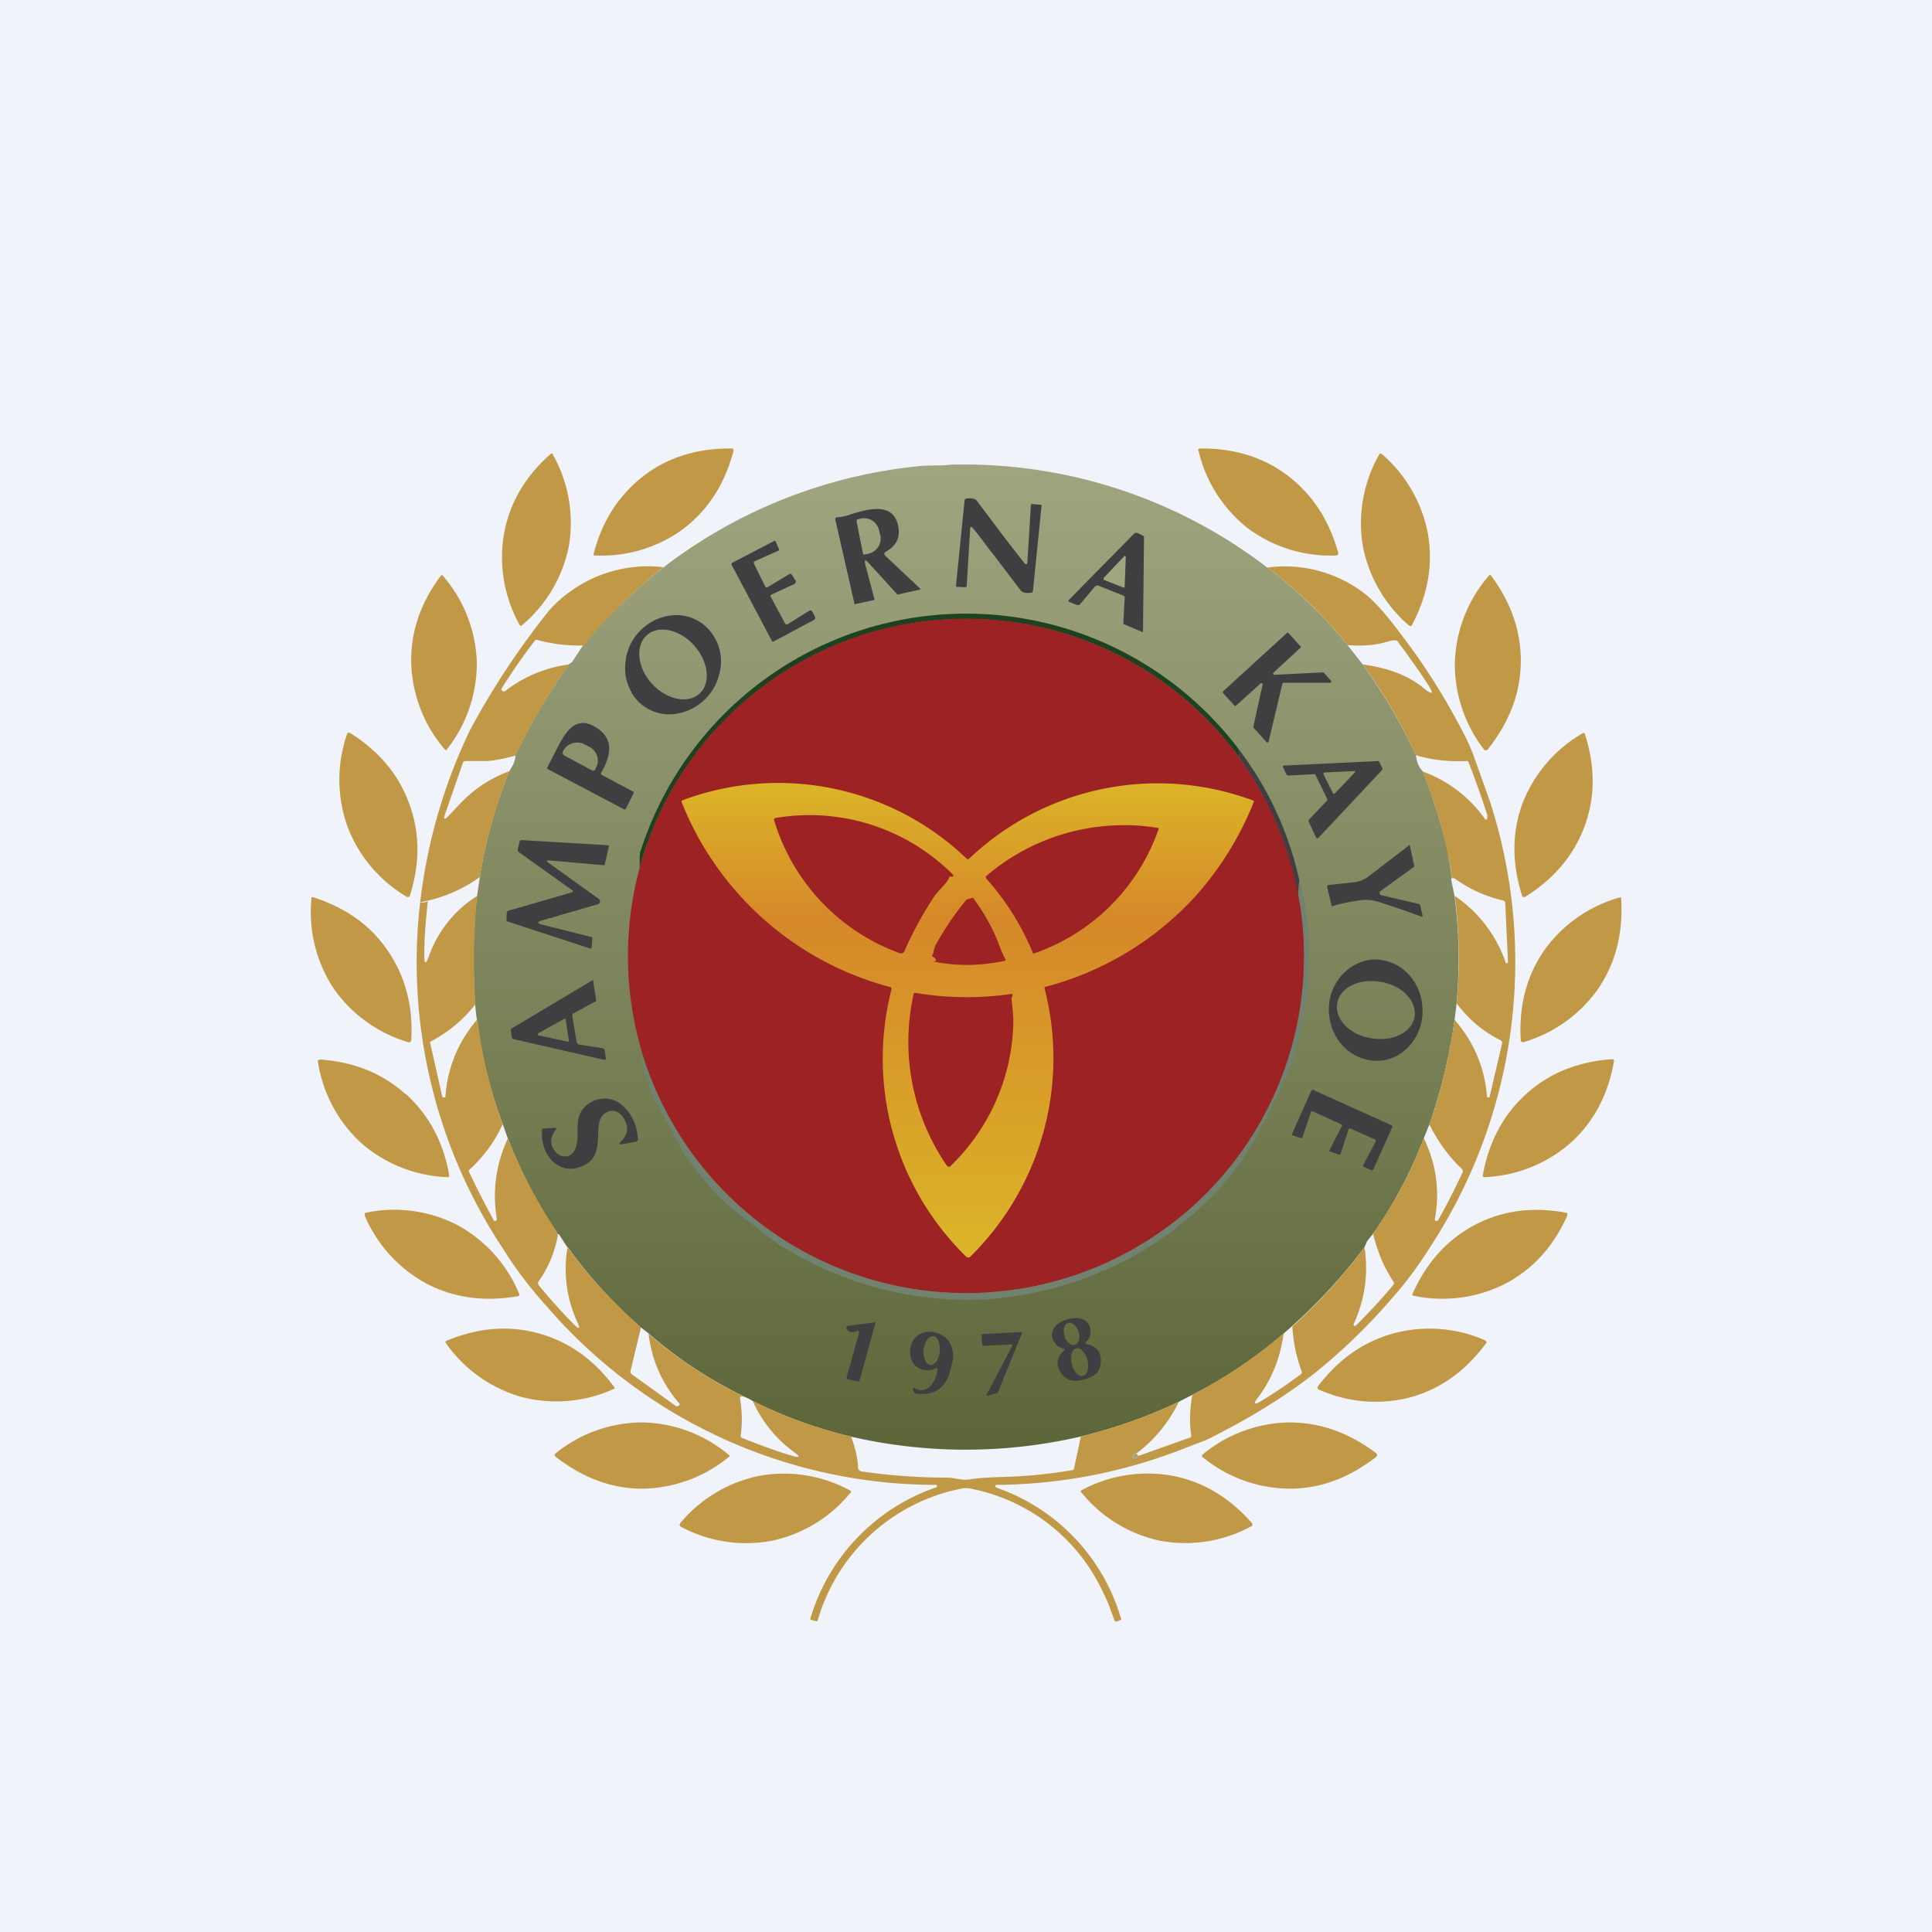 <!-- by TradingView --><svg width="56" height="56" viewBox="0 0 56 56" xmlns="http://www.w3.org/2000/svg"><path fill="#F0F3FA" d="M0 0h56v56H0z"/><path d="M36.74 16.45c.88.67 1.65 1.42 2.32 2.25l.44.56c.6.84 1.12 1.71 1.54 2.63.02.18.08.34.2.47.29.73.52 1.47.7 2.21.06.3.1.58.14.88l-.02.03.1.49c.14 1.06.15 2.1.06 3.11a15.81 15.81 0 0 1-.79 3.52l-.16.39c-.38 1-.87 1.92-1.47 2.77l-.17.21-.08.18a15.71 15.71 0 0 1-2.34 2.5c-.82.7-1.7 1.3-2.65 1.78l-.39.2c-.92.44-1.87.77-2.85 1.01a14.79 14.79 0 0 1-6.66 0c-1-.24-1.94-.58-2.84-1.03l-.1-.06a12.33 12.33 0 0 1-2.92-1.9l-.23-.18a13.68 13.68 0 0 1-2.1-2.3l.01-.01h-.03l-.24-.37a.04.04 0 0 0-.03-.02h-.02v-.01A14.45 14.45 0 0 1 14.72 33l-.15-.42a13.36 13.36 0 0 1-.8-3.49c-.03-.52-.05-1.05-.04-1.58 0-.5.03-1.02.1-1.55l.08-.55c.16-1.04.45-2.06.86-3.07.1-.15.17-.3.17-.45.44-.92.96-1.8 1.55-2.64l.09-.06.33-.5a15.73 15.73 0 0 1 2.42-2.32 14.51 14.51 0 0 1 7.43-2.87l.37-.01c.14 0 .26 0 .4-.02a14.42 14.42 0 0 1 9.2 2.98Z" fill="url(#a)"/><path d="M21.26 13.03v.04c-.25.96-.73 1.7-1.44 2.25a4.01 4.01 0 0 1-2.6.78.07.07 0 0 1-.01-.06c.25-.96.74-1.7 1.45-2.25.71-.54 1.56-.8 2.55-.79.02 0 .04.01.05.03ZM34.73 13.03c.01-.02.03-.03.05-.03.99-.01 1.84.25 2.55.79.71.54 1.2 1.29 1.46 2.24 0 .02 0 .04-.02.06l-.04.01a4.01 4.01 0 0 1-2.55-.78 4.02 4.02 0 0 1-1.45-2.3ZM40.88 18.15l-.04-.02a4.03 4.03 0 0 1-1.34-2.32 4.03 4.03 0 0 1 .49-2.66h.05a4.03 4.03 0 0 1 1.35 2.33c.15.88 0 1.76-.46 2.63 0 .02-.02.03-.05.04ZM15.1 18.14a.06.06 0 0 1-.04-.03 4.02 4.02 0 0 1-.45-2.64c.16-.88.6-1.65 1.35-2.31.01-.01.03-.02.05-.01a4.03 4.03 0 0 1 .48 2.67 4.02 4.02 0 0 1-1.38 2.32Z" fill="#C09846"/><path d="M28.73 16c-.24-.33-.41-.55-.53-.69-.05-.06-.08-.05-.08.03l-.1 1.64c0 .03-.02.04-.05.04l-.24-.01c-.02 0-.03-.02-.02-.04l.25-2.47c0-.03.02-.04.05-.05.15-.02.25 0 .3.06l.85 1.13.53.68c.06.06.08.05.09-.03l.1-1.64c0-.03.01-.04.04-.04l.24.02c.02 0 .03 0 .03.03l-.25 2.47c0 .03-.02.04-.05.05-.15.02-.25 0-.3-.06l-.86-1.13Z" fill="#3F3F41"/><path fill-rule="evenodd" d="m25.35 17.38-.27-1.02c-.03-.14 0-.15.09-.05l.84.92h.02l.63-.14a.02.02 0 0 0 0-.04l-1.01-.95-.01-.03a.06.06 0 0 1 0-.05l.02-.02c.32-.17.45-.43.37-.77-.15-.68-.85-.48-1.38-.32l-.05.02a1.81 1.81 0 0 1-.37.07l-.01.02a.04.04 0 0 0-.01.03l.56 2.46h.02l.55-.12v-.01Zm-.52-2.3v.04l.18.91a.06.06 0 0 0 .02.04.06.06 0 0 0 .05 0l.09-.02a.45.45 0 0 0 .35-.52l-.04-.15a.44.44 0 0 0-.52-.35l-.1.02a.06.06 0 0 0-.03.03Z" fill="#3F3F41"/><path d="M32.6 17.34a.07.07 0 0 0-.05-.08l-.7-.28c-.04-.02-.08-.01-.12.03l-.42.5c-.03.03-.07.04-.11.02l-.2-.08c-.03-.02-.04-.04-.01-.07l1.88-1.91c.03-.03.06-.03.1-.02l.15.07a.07.07 0 0 1 .04.06l-.03 2.73a.01.01 0 0 1-.01.01h-.01l-.54-.23s-.02-.01-.01-.03l.04-.72ZM22.18 17c.02.03.04.04.07.02l.63-.38c.04-.02.06 0 .08.03l.1.16c.01.04 0 .08-.04.1l-.67.31v.01a.03.03 0 0 0-.02.03l.43.8.03.02h.03l.64-.4a.06.06 0 0 1 .08.02l.08.15a.07.07 0 0 1-.03.1l-1.16.62a.04.04 0 0 1-.06-.02l-1.17-2.21.01-.04 1.23-.64c.02-.01.03 0 .04.01l.1.23c0 .02 0 .04-.02.04l-.69.31a.05.05 0 0 0-.02.03v.03l.33.67Z" fill="#3F3F41"/><path d="m31.99 16.75.58-.61a.03.03 0 0 1 .06.02l-.03.85a.03.03 0 0 1-.01.02h-.03l-.56-.22-.01-.01a.03.03 0 0 1 0-.03v-.02Z" fill="#A0A580"/><path d="M19.23 16.44c-.86.69-1.63 1.44-2.32 2.27a4.68 4.68 0 0 1-1.37-.17l-.03.02c-.34.44-.66.9-.96 1.38-.03.05-.02.08.04.1h.04a3.83 3.83 0 0 1 1.86-.78c-.6.84-1.1 1.72-1.55 2.64-.36.1-.67.16-.9.16h-.55a.08.08 0 0 0-.08.07l-.5 1.44c-.07.19-.03.21.1.07l.37-.39c.39-.4.85-.7 1.39-.9-.41 1.01-.7 2.03-.86 3.07a4.19 4.19 0 0 1-1.73.73 15.66 15.66 0 0 1 1.44-4.98 22.6 22.6 0 0 1 2.31-3.49 3.86 3.86 0 0 1 3.3-1.24Z" fill="#C09846"/><path d="M12.18 26.15c.07.02.14.01.22-.03-.06.56-.1 1.05-.1 1.49-.01.37.04.38.16.03a3.4 3.4 0 0 1 1.37-1.67 19.56 19.56 0 0 0-.05 3.14 3.96 3.96 0 0 1-1.3 1.08c-.02.02-.02.04-.01.05l.35 1.55.02.02h.04c.02 0 .03 0 .03-.02.06-.84.37-1.6.93-2.25.13 1.08.38 2.1.73 3.05a4.11 4.11 0 0 1-.98 1.33v.04c.23.48.47.95.72 1.41.01.02.03.03.05.02.03-.01.05-.04.04-.07-.13-.8-.03-1.56.32-2.32.38.96.85 1.85 1.4 2.67.03.04.03.08.05.13a3.3 3.3 0 0 1-.55 1.33.1.1 0 0 0 0 .13c.35.42.68.79.99 1.1.19.2.23.17.11-.07a3.69 3.69 0 0 1-.27-2.14 13.68 13.68 0 0 0 2.13 2.32l-.3 1.25a.1.1 0 0 0 .04.12l1.28.92h.04l.05-.03c.01-.02.02-.03 0-.05-.5-.58-.8-1.25-.89-2.02.89.77 1.86 1.4 2.91 1.89a.44.44 0 0 0-.22-.07c-.03 0-.05.02-.04.06.06.36.07.71.02 1.06 0 .04 0 .07.04.08.58.23 1.05.4 1.43.51.26.08.27.04.05-.12a3.65 3.65 0 0 1-1.17-1.46 13.14 13.14 0 0 0 2.86 1.03v.03c.11.3.18.58.19.86 0 .07.04.1.1.12.9.13 1.73.18 2.49.18.2 0 .43.09.65.05.18-.03.51-.06.99-.07a14.45 14.45 0 0 0 2-.2.08.08 0 0 0 .03-.04l.2-.93c.97-.24 1.92-.57 2.84-1.01-.29.6-.7 1.1-1.23 1.5-.07 0-.1.03-.12.07a.05.05 0 0 0 .04.06c.06.01.1-.01.14-.06l1.49-.53a.06.06 0 0 0 .04-.06c-.06-.38-.04-.77.03-1.18.95-.49 1.83-1.08 2.65-1.79-.1.72-.35 1.34-.74 1.86-.16.2-.12.24.1.1.34-.2.72-.46 1.14-.77.02-.02.03-.04.02-.08a4.4 4.4 0 0 1-.27-1.3 15.7 15.7 0 0 0 2.09-2.3 3.84 3.84 0 0 1-.32 2.24l.01.03c.02.01.03.02.05.01a16.09 16.09 0 0 0 1.1-1.19c.02-.02.02-.05 0-.09-.28-.42-.47-.89-.59-1.39.6-.85 1.1-1.78 1.47-2.77.36.75.47 1.53.32 2.35 0 .03.01.05.04.05h.03l.04-.05c.25-.44.48-.9.7-1.37 0-.03 0-.06-.02-.08-.39-.37-.7-.8-.95-1.3.34-.94.58-1.96.73-3.03a3.74 3.74 0 0 1 .94 2.23l.03.02c.03 0 .04 0 .05-.03l.36-1.54c0-.04 0-.07-.05-.09-.5-.25-.92-.6-1.27-1.07.1-1.01.08-2.05-.05-3.11a3.85 3.85 0 0 1 1.48 1.95h.03c.02 0 .03-.02.03-.04l-.08-1.7c0-.04-.02-.07-.07-.08a3.9 3.9 0 0 1-1.4-.64l-.08-.01a6.8 6.8 0 0 0-.15-.88c-.17-.74-.4-1.48-.7-2.21a3.78 3.78 0 0 1 1.82 1.39.04.04 0 0 0 .05-.01l.01-.02v-.1c-.17-.52-.35-1.03-.54-1.52-.01-.03-.04-.05-.07-.04-.5.02-1-.03-1.46-.17-.42-.92-.93-1.8-1.54-2.63.75.1 1.34.33 1.77.69.26.21.3.17.12-.11-.24-.37-.53-.78-.88-1.25a.09.09 0 0 0-.08-.03c-.07 0-.19.03-.33.07-.26.07-.61.1-1.04.07a12.88 12.88 0 0 0-2.32-2.25 3.8 3.8 0 0 1 2.82.76c.3.23.67.66 1.12 1.27a18.78 18.78 0 0 1 1.56 2.43c.2.36.38.72.5 1.07l.43 1.2a15.08 15.08 0 0 1-1.61 12.8c-.39.63-.79 1.18-1.22 1.66a17.1 17.1 0 0 1-2.28 2.2c-.85.66-1.88 1.3-3.1 1.9l-.65.25a15.15 15.15 0 0 1-5.44 1.05l-.02.03v.02l.03.03a5.7 5.7 0 0 1 3.62 3.82s-.01.02-.03.02l-.1.04c-.03 0-.05 0-.07-.04-.12-.34-.22-.6-.31-.77a5.35 5.35 0 0 0-3.8-3.03.7.7 0 0 0-.28-.02 5.43 5.43 0 0 0-4.21 3.83c-.01.02-.03.03-.05.02l-.14-.04a.03.03 0 0 1-.02-.02.03.03 0 0 1 0-.02 5.75 5.75 0 0 1 3.65-3.8c.02-.01.02-.02.02-.04l-.01-.03h-.01a14.9 14.9 0 0 1-11.28-5.16c-.48-.53-.9-1.08-1.25-1.64a15.03 15.03 0 0 1-2.43-10.1ZM12.82 16.67a4.02 4.02 0 0 1 1 2.51 4.03 4.03 0 0 1-.88 2.56c-.02 0-.04 0-.05-.02a4.02 4.02 0 0 1-.97-2.49c-.02-.9.26-1.74.85-2.53.01-.02.03-.03.05-.03ZM43.05 21.75c-.01 0-.02 0-.03-.02a4.03 4.03 0 0 1-.85-2.54 4.04 4.04 0 0 1 1-2.52c.03 0 .05 0 .06.03.59.8.87 1.64.85 2.54-.02.9-.35 1.72-.97 2.5l-.06.01Z" fill="#C09846"/><path d="m35.9 21.7.02.26a9.81 9.81 0 0 0-17.38 3.2v-.26c0-.08 0-.16.03-.24a9.91 9.91 0 0 1 17.33-2.95Z" fill="#1D4221"/><path d="M35.92 21.96a9.74 9.74 0 0 1-1.87 13.45 9.83 9.83 0 0 1-15.31-4.5 9.77 9.77 0 0 1 3.35-11 9.81 9.81 0 0 1 13.83 2.05Z" fill="#9C2224"/><path d="M18.3 20.07a1.27 1.27 0 0 0 1.4.6 1.52 1.52 0 0 0 1.15-1.14 1.35 1.35 0 0 0-.15-1.07 1.27 1.27 0 0 0-1.38-.6A1.52 1.52 0 0 0 18.16 19c-.04.19-.05.38-.03.56.03.18.09.36.18.51Zm1.97.04c-.34.3-.96.17-1.38-.3-.42-.46-.48-1.1-.14-1.4.34-.3.95-.17 1.37.3.42.47.49 1.1.15 1.4ZM35.78 20.45l-.33-.36v-.05l1.85-1.69a.03.03 0 0 1 .05 0l.34.38a.03.03 0 0 1 0 .05l-.78.72-.01.02a.04.04 0 0 0 .03.04l1.41-.07a.03.03 0 0 1 .03.01l.21.23a.03.03 0 0 1 0 .04v.02H37.2l-.02.01-.01.02-.4 1.68a.03.03 0 0 1-.02.02h-.03l-.39-.43v-.03l.27-1.23a.04.04 0 0 0-.05-.03l-.72.65-.03.01h-.02Z" fill="#3F3F41"/><path d="M10.08 21.24h.06c.84.53 1.41 1.2 1.72 2.05.31.84.32 1.73.02 2.67 0 .02-.02.03-.04.04h-.04a4.01 4.01 0 0 1-1.73-2.05 4.02 4.02 0 0 1 0-2.7ZM45.9 21.24c.02 0 .03.02.04.04.3.94.3 1.83-.01 2.67-.31.84-.89 1.53-1.73 2.05h-.05c-.02 0-.02-.01-.03-.03-.3-.95-.3-1.84.01-2.68a4.02 4.02 0 0 1 1.77-2.05Z" fill="#C09846"/><path fill-rule="evenodd" d="m18.36 22.95-.9-.48c-.04-.02-.05-.05-.03-.08.25-.44.39-.93-.1-1.27-.59-.41-.9.02-1.16.53a216.54 216.54 0 0 1-.3.58c-.02.03-.01.05.02.07l2.2 1.16h.02a.02.02 0 0 0 .02 0l.24-.48v-.03Zm-2.05-1.1.03.04.82.44a.07.07 0 0 0 .09-.02l.02-.05a.43.43 0 0 0 .04-.34.46.46 0 0 0-.22-.27l-.14-.07a.46.46 0 0 0-.34-.04.44.44 0 0 0-.27.2l-.03.06v.05Z" fill="#3F3F41"/><path d="m37.66 25.5-.03.43a9.95 9.95 0 0 0-1.71-3.97l-.02-.25a9.7 9.7 0 0 1 1.76 3.8Z" fill="#3F3F41"/><path fill-rule="evenodd" d="m37.33 22.48.77-.04h.02l.01.02.34.7a.04.04 0 0 1 0 .04l-.54.57v.04l.22.47a.04.04 0 0 0 .03.02.04.04 0 0 0 .03-.01l1.85-1.97a.03.03 0 0 0 .01-.02v-.03l-.1-.2a.04.04 0 0 0-.01-.01h-.02l-2.72.13h-.01l-.02.01a.04.04 0 0 0 0 .04l.1.21a.04.04 0 0 0 .02.02h.02Zm1.92-.13-.84.04c-.04 0-.06.03-.04.07l.26.52a.05.05 0 0 0 .03.03.05.05 0 0 0 .04-.02l.57-.6c.02-.03.02-.04-.02-.04Z" fill="#3F3F41"/><path d="M34.63 26a8.96 8.96 0 0 1-4.31 2.6c-.03 0-.05.02-.04.06a8.08 8.08 0 0 1-2.14 7.75c-.04.05-.1.05-.15 0a8.03 8.03 0 0 1-2.15-7.73c0-.04 0-.06-.04-.07a8.97 8.97 0 0 1-6.05-5.38.08.08 0 0 1 .05-.04 7.9 7.9 0 0 1 8.22 1.7c.02.02.04.02.07 0a7.93 7.93 0 0 1 8.25-1.68.06.06 0 0 1 0 .04A9.21 9.21 0 0 1 34.63 26Z" fill="url(#b)"/><path d="M27.52 25.42c-.08.2-.32.38-.45.58-.33.5-.62 1.03-.86 1.58a.1.1 0 0 1-.06.05.1.1 0 0 1-.07 0 5.92 5.92 0 0 1-3.65-3.88.07.07 0 0 1 .05-.04 5.87 5.87 0 0 1 5.14 1.64c.02.03.02.05-.02.06h-.05a.03.03 0 0 0-.04.01ZM29.93 27.6a7.52 7.52 0 0 0-1.34-2.13c-.02-.03-.02-.06 0-.08A6.14 6.14 0 0 1 33.58 24a.05.05 0 0 1 0 .04 5.84 5.84 0 0 1-3.62 3.6.06.06 0 0 1-.03-.03Z" fill="#9C2224"/><path d="m16.58 25.8-1.54-1.1a.08.08 0 0 1-.03-.09l.05-.21c0-.03.03-.05.06-.05l2.5.15c.03 0 .03.01.03.03l-.12.53a.02.02 0 0 1-.02.02l-1.58-.14c-.1 0-.1.02-.03.07l1.45 1.04a.09.09 0 0 1 .04.09.09.09 0 0 1-.06.07l-1.62.47c-.15.04-.15.08 0 .12l1.43.36c.02 0 .04.02.03.05l-.02.25a.03.03 0 0 1-.02.03h-.03l-2.39-.78c-.02 0-.03-.02-.03-.05l.01-.2c0-.03.03-.06.07-.07l1.8-.52c.06-.02.06-.04.02-.07ZM40.01 25.83a.07.07 0 0 0-.02.07.07.07 0 0 0 .05.05l1.08.25c.03.01.05.03.05.06l.06.27c.01.04 0 .05-.03.04-.15-.06-.54-.2-1.15-.4-.22-.08-.41-.1-.58-.08a5.05 5.05 0 0 0-.87.18v-.01l-.13-.54c-.01-.04 0-.06.05-.07l.76-.08a.87.87 0 0 0 .43-.2 556.23 556.23 0 0 0 1.15-.88l.13.6v.02l-.01.02-.97.7Z" fill="#3F3F41"/><path d="M18.73 30.91a9.83 9.83 0 0 0 15.31 4.5 9.74 9.74 0 0 0 3.59-9.48l.03-.43c.08.27.13.47.15.6a9.88 9.88 0 0 1-.34 4.58c-.3.92-.88 1.97-1.34 2.75a8.38 8.38 0 0 1-1.8 1.97c-.16.1-.25.23-.42.34-.53.35-.85.58-1.31.8a10.16 10.16 0 0 1-3.89 1.11 10.1 10.1 0 0 1-6-1.5c-.2-.11-.7-.5-1.5-1.13-.3-.25-.55-.5-.77-.78-.37-.47-.6-.78-.68-.93-.25-.47-.5-.94-.77-1.4a9.03 9.03 0 0 1-.44-1.25h.05l.13.25Z" fill="#728271"/><path d="M9.03 26.02c.02-.02.03-.02.05-.01.95.3 1.67.82 2.17 1.56.5.74.73 1.6.67 2.6l-.04.04h-.04a4.02 4.02 0 0 1-2.17-1.56 4.03 4.03 0 0 1-.64-2.63ZM44.1 30.2l-.02-.04c-.06-.99.16-1.85.67-2.6a4.02 4.02 0 0 1 2.21-1.55c.02 0 .03.02.03.04.06 1-.16 1.86-.66 2.6a4.02 4.02 0 0 1-2.18 1.56l-.05-.01Z" fill="#C09846"/><path d="m27.05 27.87.05-.01c.03 0 .04-.03.02-.06-.03-.04-.06-.06-.08-.07-.04-.02-.04-.03 0-.06l.03-.14.04-.12a8.64 8.64 0 0 1 .9-1.33l.19-.06c.32.43.56.86.73 1.29.08.22.15.38.21.49.02.03 0 .04-.02.05-.7.15-1.38.16-2.07.02Z" fill="#9C2224"/><path d="M38.96 30.35c.26.26.61.4.97.4a1.27 1.27 0 0 0 .95-.47 1.48 1.48 0 0 0 .35-1.05 1.52 1.52 0 0 0-.43-1.02c-.27-.27-.62-.4-.98-.4a1.36 1.36 0 0 0-.94.47 1.48 1.48 0 0 0-.36 1.05c.02.39.17.76.44 1.02Zm2.04-.87c-.08.45-.65.73-1.27.61-.62-.1-1.05-.56-.97-1.01.08-.46.64-.73 1.26-.62.62.1 1.06.56.98 1.02Z" fill="#3F3F41"/><path d="M29.32 28.95c.04.35.06.61.05.78a5.95 5.95 0 0 1-1.8 4.05c-.04.05-.09.05-.13 0a6.33 6.33 0 0 1-.95-5h.05a8.9 8.9 0 0 0 2.77.03c.03 0 .05.01.04.05l-.01.02a.11.11 0 0 0-.02.07Z" fill="#9C2224"/><path fill-rule="evenodd" d="M16.59 29.45c0-.04 0-.06.04-.08l.64-.35c.01 0 .02-.02.01-.03l-.09-.58a.01.01 0 0 0-.01 0l-2.35 1.4a.07.07 0 0 0-.02.03v.04l.02.17c0 .04.03.06.06.07l2.62.6c.04 0 .06 0 .05-.05l-.03-.2c0-.06-.03-.08-.08-.09l-.65-.1c-.05 0-.08-.04-.09-.09l-.12-.74Zm-.1.7a11.94 11.94 0 0 1-.09-.58c0-.04-.02-.05-.06-.03l-.74.41-.01.03v.03h.02l.83.18c.04.01.06 0 .05-.05Z" fill="#3F3F41"/><path d="M11.75 31.7c.67.6 1.1 1.39 1.27 2.36 0 .02 0 .04-.02.06h-.04a4.02 4.02 0 0 1-2.48-.98 4.03 4.03 0 0 1-1.27-2.4l.06-.03c.99.07 1.81.4 2.48 1ZM46.78 30.73v.04c-.17.98-.6 1.77-1.26 2.36a4.01 4.01 0 0 1-2.52.99.06.06 0 0 1-.02-.06c.18-.98.6-1.76 1.27-2.36.66-.6 1.5-.93 2.48-1 .02 0 .04.01.05.03Z" fill="#C09846"/><path d="m38.82 33.47-.26-.09h-.02a.04.04 0 0 1 0-.04v-.01l.36-.7a.04.04 0 0 0-.02-.04l-.84-.38a.04.04 0 0 0-.03 0l-.01.01v.01l-.25.74-.01.02h-.03l-.24-.08a.03.03 0 0 1-.02-.03v-.01l.56-1.26a.04.04 0 0 1 .03-.02h.02l2.28 1.03a.04.04 0 0 1 .02.03v.01l-.56 1.25h-.01a.04.04 0 0 1-.04.01l-.22-.1a.03.03 0 0 1-.02-.02.03.03 0 0 1 0-.02l.37-.7v-.03a.03.03 0 0 0-.02-.02l-.72-.32a.03.03 0 0 0-.03 0 .04.04 0 0 0-.02.02l-.23.71a.03.03 0 0 1-.04.03ZM18.02 33.07c.21-.23.2-.47.02-.71-.2-.28-.58-.17-.66.14-.1.35.07.96-.37 1.23-.74.45-1.35-.21-1.3-.95 0-.05.02-.07.06-.07l.33-.02a.02.02 0 0 1 .02.02v.02c-.2.25-.19.48.02.7.1.1.31.13.43.02.3-.29.07-.83.25-1.18.2-.42.8-.57 1.17-.27.31.25.48.6.5 1.03 0 .03-.02.05-.05.06l-.37.07c-.12.03-.14 0-.05-.1Z" fill="#3F3F41"/><path d="M15.06 37.53a.06.06 0 0 1-.04.04c-.98.17-1.86.05-2.65-.36a4.02 4.02 0 0 1-1.8-1.98v-.06l.04-.02a4 4 0 0 1 2.65.36 4.02 4.02 0 0 1 1.8 2.02ZM40.95 37.55c-.02-.02-.02-.04 0-.06.4-.9 1-1.56 1.79-1.98.79-.42 1.67-.54 2.65-.36.02 0 .03.01.04.03v.05c-.4.9-1 1.56-1.8 1.98a4.02 4.02 0 0 1-2.69.34Z" fill="#C09846"/><path d="M24.84 38.58c-.14.06-.24.03-.3-.07a.05.05 0 0 1 0-.05.05.05 0 0 1 .03-.03l.77-.1c.03-.01.04 0 .03.03L24.92 40c0 .02-.01.03-.03.04a.06.06 0 0 1-.04 0l-.27-.06c-.03 0-.04-.03-.04-.06l.36-1.28v-.03a.05.05 0 0 0-.04-.04h-.02Z" fill="#3F3F41"/><path d="M17.81 40.25a4.01 4.01 0 0 1-2.7.24 4.02 4.02 0 0 1-2.2-1.58c0-.02.02-.04.04-.05.92-.38 1.8-.45 2.67-.21.86.24 1.59.75 2.18 1.55.01.01.02.03.01.05ZM38.19 40.26v-.06c.6-.8 1.33-1.31 2.2-1.55a4.01 4.01 0 0 1 2.66.2l.04.05c0 .01 0 .03-.02.04-.59.8-1.32 1.32-2.18 1.56a4.01 4.01 0 0 1-2.7-.24Z" fill="#C09846"/><path d="m28.47 38.98-.02-.28a.03.03 0 0 1 .01-.02.03.03 0 0 1 .02-.01l1.12-.06a.03.03 0 0 1 .02.01v.03l-.7 1.72v.01h-.02l-.25.07a.03.03 0 0 1-.04-.05l.73-1.39a.03.03 0 0 0 0-.03.03.03 0 0 0-.03-.01l-.8.04a.03.03 0 0 1-.03-.01l-.01-.01v-.01ZM27.17 39.68v.02c-.02.31-.28.75-.65.54a.1.1 0 0 0-.03-.02l-.02.01a.12.12 0 0 0 .08.16l.03.01c.5.05.81-.16.95-.62.06-.23.1-.38.1-.47-.02-.36-.18-.58-.47-.67-.39-.13-.77.09-.78.53 0 .32.15.5.46.55.1 0 .19 0 .27-.06a.04.04 0 0 1 .06.02Zm-.2-.12c-.13-.01-.22-.2-.2-.44.03-.22.15-.4.28-.39.13.01.21.21.19.44-.02.23-.14.4-.27.4Z" fill="#3F3F41"/><path fill-rule="evenodd" d="M31.43 39.98c-.2.06-.44.08-.6-.09-.24-.27-.24-.52.02-.75a.03.03 0 0 0 0-.01.03.03 0 0 0 0-.04h-.02c-.08-.02-.17-.05-.22-.12-.28-.34-.02-.63.33-.73.35-.1.72 0 .66.45 0 .08-.07.16-.13.21v.04a.03.03 0 0 0 .02.02c.33.06.47.27.4.64-.04.22-.26.33-.46.38Zm-.58-1.25c.06.17.2.29.3.25.12-.03.17-.2.11-.38-.05-.17-.19-.29-.3-.25-.11.03-.16.2-.1.38Zm.55 1.15c-.13.03-.28-.12-.33-.34-.06-.22 0-.42.12-.46.12-.03.27.12.33.34.05.22 0 .43-.12.46Z" fill="#3F3F41"/><path d="M21.16 42.2a4.02 4.02 0 0 1-2.54.95c-.9 0-1.74-.32-2.52-.93a.06.06 0 0 1-.02-.06s0-.02.02-.03a4 4 0 0 1 2.53-.9 4.01 4.01 0 0 1 2.53.97ZM34.84 42.22c0-.03 0-.04.02-.06a4.02 4.02 0 0 1 2.51-.93c.9 0 1.74.3 2.53.9l.02.05-.02.04c-.78.61-1.62.93-2.51.93a4.02 4.02 0 0 1-2.55-.93Z" fill="#C09846"/><path d="m32.94 42.13.06.07a.13.13 0 0 1-.14.06.05.05 0 0 1-.04-.06c.01-.04.05-.06.12-.07Z" fill="#A0A580"/><path d="M24.67 43.22c0 .02 0 .04-.02.05a4 4 0 0 1-2.28 1.39 4 4 0 0 1-2.64-.41c-.02-.01-.03-.03-.03-.05l.01-.04A4.01 4.01 0 0 1 22 42.78a4 4 0 0 1 2.67.44ZM31.32 43.24c0-.02.02-.04.04-.05a4.02 4.02 0 0 1 2.64-.41c.88.17 1.64.63 2.3 1.38v.05c0 .02 0 .03-.03.03a4 4 0 0 1-2.64.42 4 4 0 0 1-2.3-1.42Z" fill="#C09846"/><defs><linearGradient id="a" x1="28" y1="13.45" x2="28" y2="42.02" gradientUnits="userSpaceOnUse"><stop stop-color="#A0A580"/><stop offset="1" stop-color="#5C6639"/></linearGradient><linearGradient id="b" x1="28.04" y1="22.69" x2="28.04" y2="36.45" gradientUnits="userSpaceOnUse"><stop stop-color="#DBB528"/><stop offset=".29" stop-color="#D68829"/><stop offset="1" stop-color="#DBB528"/></linearGradient></defs></svg>